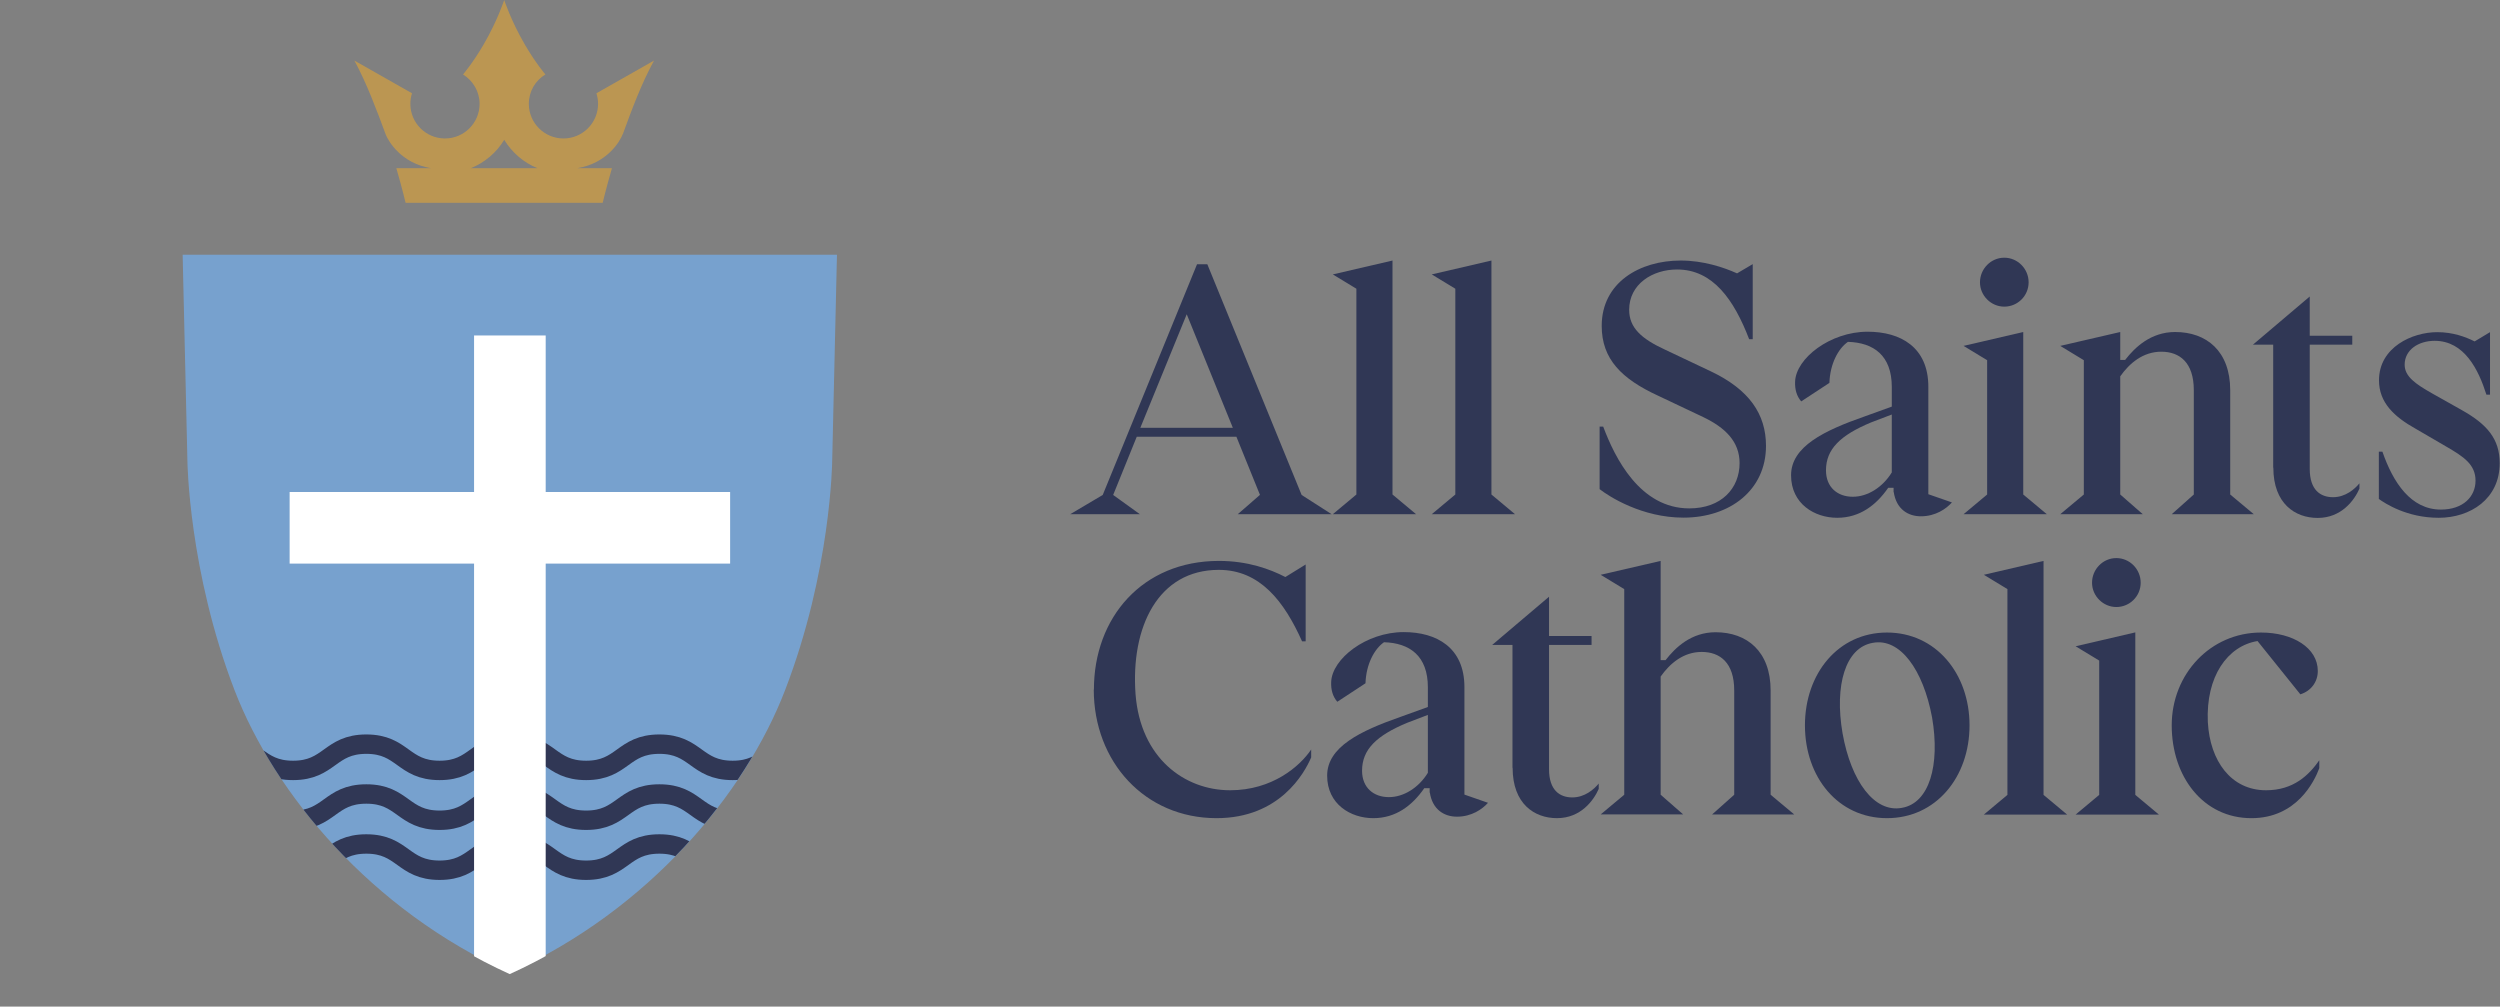 <?xml version="1.0" encoding="UTF-8"?><svg id="Layer_2" xmlns="http://www.w3.org/2000/svg" xmlns:xlink="http://www.w3.org/1999/xlink" viewBox="0 0 167.54 67.46"><rect x="0" y="0" width="167.54" height="67.46" fill="#808080" stroke="none"/><defs><style>.cls-1,.cls-2{fill:none;}.cls-3{clip-path:url(#clippath);}.cls-4{fill:#fff;}.cls-5{fill:#303755;}.cls-6{fill:#bb9652;}.cls-7{fill:#77a1ce;}.cls-8{clip-path:url(#clippath-1);}.cls-2{stroke:#303755;stroke-miterlimit:10;stroke-width:1.3px;}</style><clipPath id="clippath"><path class="cls-1" d="M12.24,17.07l.32,13.83s.08,7.35,3.16,15.36c2.67,6.93,9.14,14.72,18.44,18.93,9.3-4.21,15.78-12.01,18.44-18.93,3.09-8.01,3.16-15.36,3.16-15.36l.32-13.83H12.24Z"/></clipPath><clipPath id="clippath-1"><path class="cls-1" d="M12.24,17.16l.32,13.83s.08,7.35,3.16,15.36c2.67,6.92,9.14,14.72,18.44,18.93,9.3-4.21,15.78-12.01,18.44-18.93,3.09-8.01,3.16-15.36,3.16-15.36l.32-13.83H12.24Z"/></clipPath></defs><g id="DESIGN_STARTS_HERE"><g><path class="cls-7" d="M34.17,65.19c9.3-4.21,15.78-12.01,18.44-18.93,3.09-8.01,3.16-15.36,3.16-15.36l.32-13.83H12.24l.32,13.83s.08,7.35,3.16,15.36c2.67,6.92,9.14,14.72,18.44,18.93"/><g class="cls-3"><path class="cls-2" d="M0,51.63c2.45,0,2.45-1.76,4.91-1.76s2.45,1.76,4.91,1.76,2.45-1.76,4.91-1.76,2.45,1.76,4.91,1.76,2.45-1.76,4.91-1.76,2.45,1.76,4.91,1.76,2.45-1.76,4.91-1.76,2.45,1.76,4.91,1.76,2.45-1.76,4.91-1.76,2.45,1.76,4.91,1.76,2.45-1.76,4.91-1.76,2.45,1.76,4.91,1.76,2.45-1.76,4.91-1.76,2.45,1.76,4.91,1.76"/><path class="cls-2" d="M0,54.97c2.45,0,2.45-1.76,4.91-1.76s2.45,1.76,4.91,1.76,2.45-1.76,4.91-1.76,2.45,1.76,4.91,1.76,2.45-1.76,4.91-1.76,2.45,1.76,4.91,1.76,2.45-1.76,4.91-1.76,2.45,1.76,4.91,1.76,2.45-1.76,4.91-1.76,2.45,1.76,4.91,1.76,2.45-1.76,4.91-1.76,2.45,1.76,4.91,1.76,2.45-1.76,4.91-1.76,2.45,1.76,4.91,1.76"/><path class="cls-2" d="M0,58.32c2.45,0,2.45-1.76,4.91-1.76s2.45,1.76,4.91,1.76,2.45-1.76,4.91-1.76,2.45,1.76,4.91,1.76,2.45-1.76,4.91-1.76,2.45,1.76,4.91,1.76,2.45-1.76,4.91-1.76,2.45,1.76,4.91,1.76,2.45-1.76,4.91-1.76,2.45,1.76,4.91,1.76,2.45-1.76,4.91-1.76,2.45,1.76,4.91,1.76,2.45-1.76,4.91-1.76,2.45,1.76,4.91,1.76"/></g><path class="cls-6" d="M31.56,11.27c.93-.38,1.72-1.05,2.23-1.9,.52,.85,1.3,1.53,2.23,1.9h-4.46Zm10.18-2.28c.58-1.6,1.25-3.4,2.09-4.93l-3.86,2.19c.07,.23,.11,.47,.11,.71,0,1.28-1.04,2.32-2.32,2.32s-2.32-1.04-2.32-2.32c0-.84,.44-1.57,1.11-1.97,0,0-.64-.74-1.37-1.99-.94-1.61-1.39-3-1.39-3,0,0-.45,1.39-1.39,3-.73,1.25-1.37,1.99-1.37,1.99,.66,.41,1.11,1.14,1.11,1.97,0,1.28-1.04,2.32-2.32,2.32s-2.32-1.04-2.32-2.32c0-.25,.04-.49,.11-.71l-3.86-2.19c.83,1.53,1.5,3.33,2.09,4.93,.18,.48,1.06,1.96,3.04,2.28h-2.32c.4,1.38,.62,2.32,.62,2.32h13.21s.22-.94,.62-2.32h-2.32c1.98-.32,2.87-1.8,3.04-2.28"/><g class="cls-8"><polygon class="cls-4" points="48.93 32.97 36.57 32.97 36.57 22.48 31.77 22.48 31.77 32.97 19.41 32.97 19.41 37.77 31.77 37.77 31.77 67.46 36.57 67.46 36.57 37.77 48.93 37.77 48.93 32.97"/></g></g><path class="cls-5" d="M84.44,33.17l-1.58-3.9h-6.68l-1.58,3.9,1.79,1.29h-4.67l2.18-1.29,6.32-15.46h.69l6.32,15.46,2.01,1.29h-6.29l1.48-1.29Zm-1.82-4.5l-3.09-7.61-3.11,7.61h6.2Z"/><path class="cls-5" d="M90.9,33.14v-13.79l-1.58-.96,4-.93v15.68l1.58,1.32h-5.58l1.58-1.32Z"/><path class="cls-5" d="M97.53,33.14v-13.79l-1.58-.96,4-.93v15.68l1.58,1.32h-5.58l1.58-1.32Z"/><path class="cls-5" d="M116.58,31.04c0-1.46-.98-2.39-2.44-3.09l-3.04-1.44c-2.42-1.12-3.76-2.44-3.76-4.67,0-2.9,2.54-4.38,5.29-4.38,1.51,0,2.87,.45,3.78,.86l1.05-.62v5.03h-.24c-1.01-2.63-2.42-4.67-4.83-4.67-1.65,0-3.21,.98-3.21,2.7,0,1.2,.81,1.94,2.42,2.68l3.04,1.44c2.58,1.22,3.71,2.87,3.71,5,0,2.97-2.42,4.81-5.53,4.81-2.78,0-4.98-1.41-5.62-1.91v-4.19h.24c.79,2.11,2.47,5.48,5.77,5.48,2.15,0,3.37-1.34,3.37-3.04Z"/><path class="cls-5" d="M126.9,33v-.31h-.36c-.81,1.17-1.91,2.01-3.42,2.01s-3.09-.93-3.09-2.85,2.2-2.99,4.95-3.95l1.8-.65v-1.32c0-2.11-1.22-2.97-2.94-3.02-.65,.45-1.2,1.48-1.24,2.75l-1.89,1.24c-.31-.36-.43-.81-.41-1.32,.05-1.56,2.35-3.35,4.86-3.35,2.2,0,4.07,1.03,4.07,3.69v7.2l1.58,.55c-.38,.43-1.1,.93-2.08,.93-.86,0-1.65-.48-1.82-1.63Zm-2.73,.29c.98,0,1.99-.62,2.61-1.63v-3.88l-1.39,.53c-2.06,.86-3.02,1.79-3.02,3.21,0,1.15,.79,1.77,1.79,1.77Z"/><path class="cls-5" d="M133.17,33.14v-9l-1.58-.96,4-.93v10.89l1.58,1.32h-5.58l1.58-1.32Zm1.15-15.87c.89,0,1.63,.74,1.63,1.65s-.74,1.63-1.63,1.63-1.63-.74-1.63-1.63,.72-1.65,1.63-1.65Z"/><path class="cls-5" d="M139.65,33.14v-9l-1.58-.96,4.02-.93v1.87h.33c.65-.84,1.72-1.87,3.35-1.87,2.11,0,3.69,1.29,3.69,3.9v6.99l1.58,1.32h-5.5l1.48-1.32v-6.99c0-1.87-.96-2.58-2.18-2.58s-2.13,.77-2.75,1.65v7.92l1.51,1.32h-5.53l1.58-1.32Z"/><path class="cls-5" d="M152.34,31.33v-8.23h-1.36l3.81-3.23v2.63h2.85v.6h-2.85v8.33c0,1.41,.72,1.89,1.56,1.89s1.46-.55,1.77-.93v.36c-.34,.77-1.2,1.96-2.8,1.96-1.51,0-2.97-.96-2.97-3.37Z"/><path class="cls-5" d="M159.42,33.43v-3.16h.24c.72,2.08,1.91,3.88,3.92,3.88,1.48,0,2.32-.86,2.32-1.94s-.79-1.6-1.94-2.27l-2.06-1.2c-1.46-.81-2.47-1.77-2.47-3.25,0-2.23,2.25-3.23,3.9-3.23,1.05,0,1.89,.31,2.51,.62l1.03-.62v4.19h-.24c-.53-1.68-1.48-3.61-3.47-3.61-1.08,0-2.01,.6-2.01,1.6,0,.79,.72,1.29,1.87,1.94l1.99,1.12c1.65,.93,2.51,1.91,2.51,3.54,0,2.39-1.96,3.66-4.09,3.66s-3.59-.96-4.02-1.27Z"/><path class="cls-5" d="M73.31,46.21c0-4.83,3.25-8.62,8.38-8.62,1.94,0,3.42,.55,4.45,1.08l1.36-.84v5.15h-.24c-1.2-2.68-2.82-4.79-5.58-4.79-4.07,0-5.91,3.83-5.58,8.33,.33,4.28,3.28,6.44,6.34,6.44,2.82,0,4.67-1.6,5.43-2.73v.53c-.45,1.05-2.11,4.07-6.34,4.07-4.81,0-8.23-3.78-8.23-8.62Z"/><path class="cls-5" d="M95.81,53.13v-.31h-.36c-.81,1.17-1.91,2.01-3.42,2.01s-3.09-.93-3.09-2.85,2.2-2.99,4.95-3.95l1.8-.65v-1.32c0-2.11-1.22-2.97-2.94-3.02-.65,.45-1.2,1.48-1.24,2.75l-1.89,1.24c-.31-.36-.43-.81-.41-1.32,.05-1.56,2.35-3.35,4.86-3.35,2.2,0,4.07,1.03,4.07,3.69v7.2l1.58,.55c-.38,.43-1.1,.93-2.08,.93-.86,0-1.65-.48-1.82-1.63Zm-2.73,.29c.98,0,1.99-.62,2.61-1.63v-3.88l-1.39,.53c-2.06,.86-3.02,1.79-3.02,3.21,0,1.15,.79,1.77,1.79,1.77Z"/><path class="cls-5" d="M101.36,51.45v-8.23h-1.36l3.81-3.23v2.63h2.85v.6h-2.85v8.33c0,1.41,.72,1.89,1.56,1.89s1.46-.55,1.77-.93v.36c-.34,.77-1.2,1.96-2.8,1.96-1.51,0-2.97-.96-2.97-3.37Z"/><path class="cls-5" d="M108.85,53.27v-13.79l-1.58-.96,4.02-.93v6.65h.33c.65-.84,1.72-1.87,3.35-1.87,2.11,0,3.69,1.29,3.69,3.9v6.99l1.58,1.32h-5.5l1.48-1.32v-6.99c0-1.87-.96-2.58-2.18-2.58s-2.13,.77-2.75,1.65v7.92l1.51,1.32h-5.53l1.58-1.32Z"/><path class="cls-5" d="M120.96,48.61c0-3.47,2.23-6.22,5.5-6.22s5.53,2.75,5.53,6.22-2.25,6.22-5.53,6.22-5.5-2.75-5.5-6.22Zm6.49,5.53c1.84-.31,2.58-2.85,2.03-6.06-.6-3.21-2.15-5.34-3.97-5-1.84,.31-2.58,2.85-2.03,6.06,.57,3.21,2.13,5.34,3.97,5Z"/><path class="cls-5" d="M134.53,53.27v-13.79l-1.58-.96,4-.93v15.68l1.58,1.32h-5.58l1.58-1.32Z"/><path class="cls-5" d="M140.68,53.27v-9l-1.58-.96,4-.93v10.89l1.58,1.32h-5.58l1.58-1.32Zm1.15-15.87c.89,0,1.63,.74,1.63,1.65s-.74,1.63-1.63,1.63-1.63-.74-1.63-1.63,.72-1.65,1.63-1.65Z"/><path class="cls-5" d="M145.54,48.61c0-3.45,2.61-6.22,5.98-6.22,2.15,0,3.81,1.03,3.81,2.58,0,.72-.45,1.34-1.17,1.56l-2.87-3.57c-2.01,.33-3.47,2.37-3.33,5.43,.14,2.61,1.56,4.57,3.9,4.57,1.84,0,2.87-1.01,3.57-2.01v.53c-.34,.91-1.53,3.35-4.55,3.35-3.23,0-5.34-2.78-5.34-6.22Z"/></g></svg>